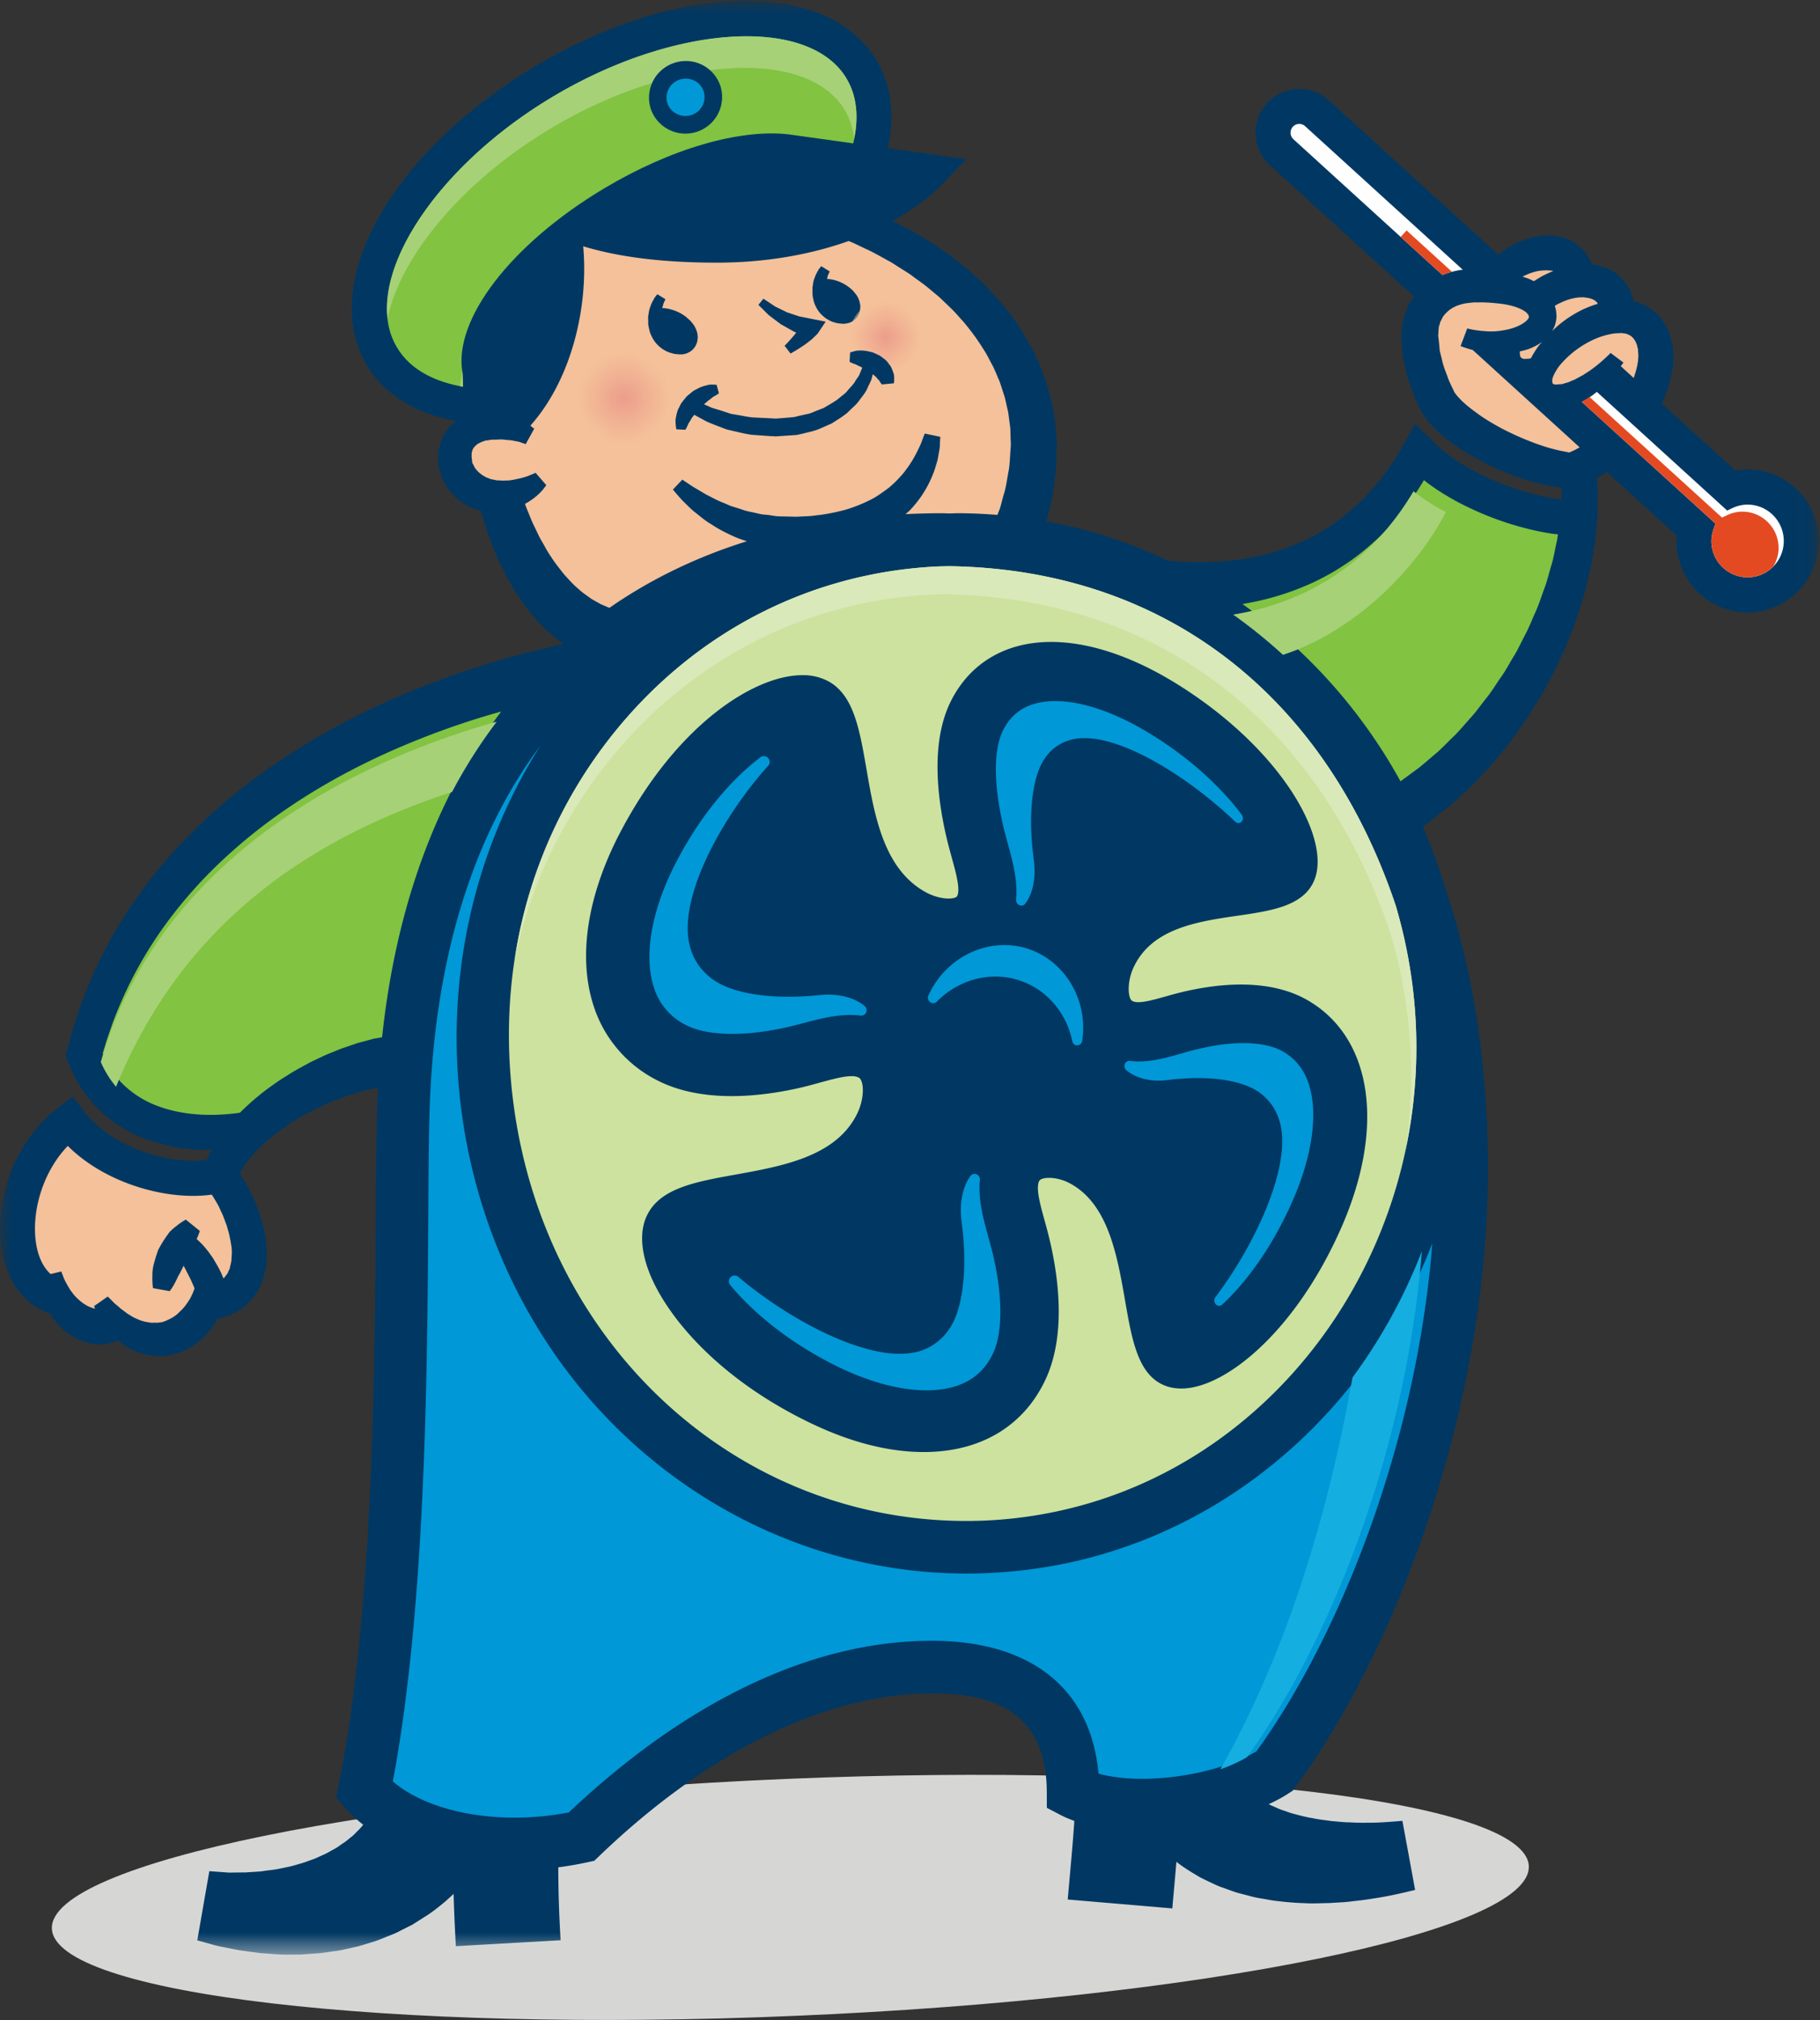 <svg xmlns="http://www.w3.org/2000/svg" width="73" height="81" xmlns:xlink="http://www.w3.org/1999/xlink"><rect width="100%" height="100%" fill="#333333" stroke="none"/><defs><path id="a" d="M0 .03h72.951v78.348H0z"/><path id="c" d="M.089 1.97c0 1.053.865 1.91 1.932 1.91 1.065 0 1.933-.857 1.933-1.91C3.954.916 3.086.062 2.021.062A1.92 1.92 0 00.089 1.97"/><path id="f" d="M.061 1.49a1.467 1.467 0 102.932 0c0-.28-.082-.54-.22-.766-.088-.083-.176-.169-.266-.251L2.11.145A1.467 1.467 0 00.061 1.49"/><radialGradient id="d" cx="50.001%" cy="49.992%" r="50.628%" fx="50.001%" fy="49.992%" gradientTransform="matrix(.987 0 0 1 .006 0)"><stop stop-color="#EC9E8B" offset="0%"/><stop stop-color="#F5C29A" offset="100%"/></radialGradient><radialGradient id="g" cx="50.004%" cy="49.985%" r="49.999%" fx="50.004%" fy="49.985%" gradientTransform="scale(1 1)"><stop stop-color="#EC9E8B" offset="0%"/><stop stop-color="#F5C29A" offset="100%"/></radialGradient></defs><g fill="none" fill-rule="evenodd"><path fill="#D6D7D5" d="M61.32 74.83c.11 2.626-13.06 5.315-29.419 6.004-16.36.697-29.71-.87-29.82-3.495-.11-2.624 13.062-5.311 29.421-6.004 16.358-.694 29.709.869 29.819 3.496"/><mask id="b" fill="#fff"><use xlink:href="#a"/></mask><path fill="#003863" d="M70.095 18.826c-.164 0-.325.015-.489.043l-2.95-2.686c.021-.049.049-.096.067-.146.155-.356.272-.742.345-1.154.013-.106.037-.204.04-.317l.009-.167.003-.083.001-.02.002-.01v-.006l-.003-.06-.003-.03-.024-.263c0-.032-.014-.1-.029-.168l-.047-.196a1.6 1.6 0 00-.131-.363 1.506 1.506 0 00-.189-.33 1.836 1.836 0 00-.57-.543 1.793 1.793 0 00-.599-.237 1.38 1.38 0 00-.115-.373 1.332 1.332 0 00-.177-.322l-.12-.17c-.053-.048-.107-.101-.164-.154a1.48 1.48 0 00-.386-.267 2.035 2.035 0 00-.705-.193 1.925 1.925 0 00-.273-.487 1.733 1.733 0 00-.653-.504 1.674 1.674 0 00-.482-.146c-.104-.02-.132-.016-.193-.023l-.08-.004-.043-.003h-.031l-.054-.004-.003.001h-.01a2.941 2.941 0 00-.9.177 3.572 3.572 0 00-1.042.594L53.295 4.02a1.75 1.75 0 00-2.48.122 1.77 1.77 0 00.12 2.487l5.779 5.26c-.095.133-.17.277-.252.418-.083.182-.14.394-.192.596-.033.167-.037.28-.057.42l-.006.051v.008l-.003.076v.017l.003.03.006.119.016.238c.015.16.023.32.045.474l.1.453c.058.307.167.587.266.872.094.29.238.554.36.831l.012.028.02.026c.102.14.204.304.312.415.11.125.22.244.336.346.226.215.46.4.703.564.24.167.486.322.738.46a11.451 11.451 0 001.546.727 8.882 8.882 0 001.673.455c.095.017.198.024.298.036.002.083.007.163.006.244-.006.081-.01.155-.012.234-.043-.005-.083-.005-.125-.01a11.939 11.939 0 01-.8-.157c-.267-.065-.533-.14-.797-.223a10.973 10.973 0 01-1.529-.62 8.298 8.298 0 01-1.37-.845c-.11-.078-.196-.168-.296-.25-.097-.086-.177-.175-.264-.262l-.699-.668-.443.811c-.491.886-1.094 1.699-1.813 2.376a8.71 8.71 0 01-1.147.918 8.306 8.306 0 01-1.29.691 9.206 9.206 0 01-2.847.704 9.765 9.765 0 01-.743.043c-.25.011-.498.006-.75.002-.25-.012-.504-.02-.745-.043-.04-.003-.09-.01-.132-.014a19.733 19.733 0 00-4.87-1.573c.052-.188.096-.397.157-.634.091-.33.137-.743.195-1.184.037-.23.041-.43.046-.636l.011-.32.006-.166.003-.132-.005-.092c-.018-.25-.028-.506-.056-.767-.04-.258-.08-.523-.13-.791-.07-.262-.134-.53-.216-.798-.096-.26-.184-.53-.291-.79-.124-.253-.236-.516-.372-.763-.148-.244-.277-.5-.44-.73a10.744 10.744 0 00-1.038-1.316c-.194-.197-.374-.403-.575-.58-.2-.18-.392-.358-.59-.526-.206-.157-.406-.315-.603-.465-.2-.147-.405-.277-.598-.409-.193-.139-.394-.247-.582-.358-.192-.11-.37-.227-.555-.312-.19-.095-.366-.188-.54-.275.767-.426 1.447-.918 1.997-1.484l.967-.998-3.147-.438c.281-1.316.136-2.516-.452-3.508-1.95-3.29-7.971-3.195-13.703.227-5.737 3.422-8.703 8.682-6.752 11.978.689 1.168 1.949 1.942 3.593 2.247-.038.028-.08.049-.117.083-.07.066-.147.129-.207.209-.12.16-.231.335-.287.526-.084.19-.089.372-.116.564l-.002.035-.003.017v.013l.003.075.004.05.01.096.01.096c.003.035.003.057.018.12.053.207.12.448.215.589.045.083.09.164.14.241l.177.211c.112.148.268.24.406.35.146.099.308.168.461.235.091.027.18.05.268.074.056.21.115.42.192.627.066.194.123.391.197.58.076.192.154.38.23.569.072.19.173.37.257.552.086.183.177.36.28.532.187.347.412.668.627.974.235.293.453.574.7.805.226.247.477.44.694.616.05.038.096.068.146.102-.001.002-.007.003-.008.007l-.003-.01-.8.183-.822.205c-.543.145-1.081.301-1.614.468a35.47 35.47 0 00-3.157 1.156c-2.067.876-4.057 1.96-5.88 3.301a23.03 23.03 0 00-2.584 2.203c-.807.8-1.552 1.668-2.21 2.596a18.116 18.116 0 00-2.35 4.545c-.088.274-.181.543-.262.813l-.223.826-.06.223.083.201a5.37 5.37 0 001.212 1.914 5.35 5.35 0 001.9 1.207 7.12 7.12 0 002.133.44c.177.01.353 0 .53-.005l-.088.17a2.04 2.04 0 00-.103.238c-1.52.22-3.866-.517-4.956-1.977l-.42-.566-.561.429C.412 45.87-.26 48.448.087 50.236c.24 1.228.941 2.104 1.93 2.443.044.072.085.146.137.214.091.117.187.236.3.34.107.11.236.197.36.289a2.376 2.376 0 00.83.349c.141.026.28.043.41.036.128.002.252-.024.358-.04a1.79 1.79 0 00.318-.115c.043.037.08.075.13.107.185.146.415.27.666.363.129.036.26.086.396.11l.204.026.106.011.052.005.024.003.016.003.056-.003h.006l.164-.008.082-.003.12-.016.258-.053c.085-.017.146-.045.218-.07.285-.104.53-.267.757-.437a3.2 3.2 0 00.752-.911c.134-.036.275-.072.408-.113.172-.078.341-.158.505-.255.15-.13.322-.237.44-.396.123-.155.255-.319.322-.493l.116-.258c.035-.088.047-.174.07-.259.045-.178.082-.35.085-.513l.016-.248.003-.061.004-.031v-.016l-.001-.047-.006-.103a4.778 4.778 0 00-.053-.478c-.025-.167-.062-.306-.094-.462l-.126-.437c-.048-.144-.104-.287-.157-.428-.05-.143-.123-.278-.184-.414a3.346 3.346 0 00-.215-.403c-.078-.135-.15-.268-.242-.392l-.01-.013c.02-.04.036-.08.06-.118.086-.132.161-.267.272-.394l.15-.194.175-.186c.11-.125.238-.24.368-.355.123-.118.263-.226.401-.333.132-.11.279-.21.427-.308.14-.106.293-.2.445-.29.15-.092.304-.184.462-.26.157-.084.314-.17.476-.24.162-.073.318-.156.487-.215.165-.062.326-.137.495-.187.167-.058.332-.117.5-.166l.505-.13.328-.062c-.017.27-.033.536-.04.81a177.725 177.725 0 00-.056 4.243c-.037 6.367-.097 15.998-1.488 22.898l-.102.508.34.396c.215.247.47.479.744.694-.057.076-.12.15-.193.22-.066.064-.132.134-.201.202l-.237.192c-.078.072-.175.126-.266.19a2.014 2.014 0 01-.29.186c-.105.054-.207.121-.316.173l-.336.152c-.114.057-.238.092-.357.138-.118.043-.239.088-.365.118a8.51 8.51 0 01-.37.104c-.126.026-.248.054-.372.076-.246.06-.496.072-.728.112-.236.027-.463.032-.673.05-.2 0-.381.005-.542.005-.15.011-.35-.017-.483-.023l-.442-.032-.483 2.775s.156.04.428.119c.147.037.277.084.518.133.226.042.487.098.764.148.27.035.564.082.88.116.318.017.652.06 1.005.054h.54c.183-.011.37-.028.557-.04.19-.012.38-.03.573-.064.191-.03.385-.045.58-.09l.58-.13c.192-.048.384-.114.574-.17.192-.058.38-.13.565-.21.184-.072.37-.138.545-.234.176-.088.35-.178.52-.262.165-.106.327-.207.484-.307.316-.192.596-.426.855-.639.107-.102.213-.192.313-.287.017.616.044 1.27.091 2.097l4.202-.24a48.342 48.342 0 01-.094-2.923 14.65 14.65 0 001.156-.2l.287-.062.213-.204c4.372-4.194 9.104-6.506 13.323-6.506 1.976 0 4.605.407 4.614 3.949l.003.637.564.294c.172.09.354.163.538.231-.04.621-.104 1.347-.172 2.104-.03.347-.063.698-.092 1.047l4.195.357c.029-.341.06-.686.091-1.027l.073-.842c.242.193.516.367.809.54.156.1.323.172.491.255.17.076.341.17.52.228.178.06.357.13.54.193.181.056.366.097.551.147.185.054.37.09.556.118.185.031.373.073.557.09.367.044.734.078 1.088.087.357.023.698 0 1.03-.004.329-.024.645-.03.94-.074.295-.031.574-.065.827-.11.509-.074.924-.17 1.212-.234l.453-.108-.51-2.772s-.142.015-.393.033c-.247.02-.606.046-1.03.044-.214.004-.441 0-.68-.015-.242 0-.487-.033-.744-.051-.25-.039-.516-.062-.769-.12-.258-.04-.507-.108-.755-.174-.124-.03-.236-.077-.355-.117a2.236 2.236 0 01-.336-.13c-.1-.045-.206-.085-.3-.135.288-.135.562-.279.805-.44l.159-.104.112-.152c3.844-5.196 7.717-14.883 7.717-24.81 0-4.09-.577-7.848-1.692-11.171-.258-.87-.568-1.71-.924-2.528l.17-.115c.303-.229.607-.472.905-.709.282-.246.549-.497.822-.748.262-.257.507-.533.76-.798.25-.271.475-.565.71-.844.233-.28.43-.591.65-.884.219-.296.393-.615.593-.922.203-.303.356-.637.536-.954.183-.317.32-.656.477-.984.161-.326.28-.676.413-1.014.142-.336.238-.69.352-1.037.119-.346.189-.706.279-1.062.097-.352.14-.72.205-1.08.073-.359.08-.733.122-1.096.035-.368.016-.74.027-1.109-.004-.202-.019-.41-.035-.612.137-.076.262-.165.39-.253l2.809 2.555a2.865 2.865 0 002.846 3.083 2.866 2.866 0 002.856-2.866 2.865 2.865 0 00-2.857-2.868" mask="url(#b)"/><path fill="#F4C19A" d="M65.67 13.894a.512.512 0 00.015.056.168.168 0 01.016.086l.015.248-.001.002-.002.015-.003.047-.006.091c0 .062-.023.135-.03.2a4.11 4.11 0 01-.147.518l-.517-.473c.035-.049.073-.094.106-.145l-.514-.386c-.224.226-.466.44-.726.632-.126.096-.264.177-.395.265-.14.065-.272.158-.41.206-.068.03-.138.062-.2.084-.054.014-.106.027-.155.045-.034.022-.148.022-.225.029l-.091.007h-.007l-.013-.004-.032-.006c-.074-.017-.072-.034-.07-.041-.003 0-.012-.03-.008-.027-.004.065-.017-.208-.005-.13.016-.123.155-.397.338-.61a3.878 3.878 0 011.426-1.034c.268-.11.548-.18.776-.204l.249-.011.02.005.032.006.072.006a.64.64 0 01.225.097c.04.012.059.053.09.077.032.023.05.065.076.1a.37.37 0 01.06.123.31.31 0 01.04.126"/><path fill="#0098D7" d="M57.683 13.454c.002-.022.002-.013 0 0m4.668 1.97h-.005c-.022.003-.01.002.005 0"/><path fill="#F4C19A" d="M61.852 13.709c-.053.063-.11.121-.159.19a4.11 4.11 0 00-.287.467.143.143 0 00-.055.016l-.215.012.001-.003-.012-.002-.025-.003c-.018 0-.027-.011-.04-.015-.026-.006-.041-.024-.055-.037-.015-.016-.021-.038-.034-.068.004-.012.002 0-.005-.019l-.007-.087v-.037c0-.011.003-.022.003-.034a2.68 2.68 0 00.34-.09c.183-.068.37-.157.55-.29"/><path fill="#0098D7" d="M61.324 12.669v.014l.001-.03v.016z"/><path fill="#F4C19A" d="M64.06 12.127c.006.016.014.03.021.046.004.001.004.007.006.01-.202.058-.39.133-.575.216a4.62 4.62 0 00-1 .642c-.09.073-.171.157-.257.235.044-.072.086-.152.119-.255.01-.037.023-.077.03-.117l.01-.058.005-.028.006-.05.003-.015v-.005l.002-.056-.002-.043a1.172 1.172 0 00-.066-.383c.04-.025.078-.049.117-.071.199-.096.396-.185.587-.223.102-.03.141-.027.235-.044.06-.004.121-.006.182-.006l.025-.001h-.001l.013.001.058.009c.161.014.28.053.354.097.034.022.074.037.088.07.013.008.025.019.04.029"/><path fill="#0098D7" d="M63.544 11.918h-.015.008z"/><path fill="#F4C19A" d="M61.565 10.898c.17-.05.33-.056.471-.059l.039.003.08.005c.049.005.131.005.126.015.009.005.013.005.02.006a5.94 5.94 0 00-.443.203 8.563 8.563 0 00-.333.204c-.053-.026-.11-.051-.162-.077a2.827 2.827 0 00-.297-.104c.165-.086.335-.155.499-.196"/><path fill="#FEFEFE" d="M51.852 5.086a.35.35 0 01.498-.024l6.324 5.757h-.045a3.27 3.27 0 00-.773.207L51.88 5.585a.357.357 0 01-.027-.499"/><path fill="#CDE29E" d="M56.673 39.67c1.16 9.812-5.127 19.01-14.312 20.942a17.42 17.42 0 01-3.592.378c-9.197 0-16.834-6.985-18.156-16.604-.772-5.596.706-10.986 4.156-15.174 3.241-3.932 7.778-6.238 12.776-6.495.183-.008.365-.01.548-.013 8.666.136 15.075 5.217 17.893 13.62.316 1.075.55 2.194.687 3.346"/><path fill="#DAE9B9" d="M24.561 30.338c3.242-3.93 7.78-6.237 12.776-6.493.183-.01.367-.012.549-.016 8.665.136 15.075 5.22 17.893 13.622.317 1.076.55 2.193.686 3.344a19.825 19.825 0 01-.087 5.32c.437-2.068.555-4.24.295-6.446a20.37 20.37 0 00-.687-3.345c-2.818-8.403-9.228-13.484-17.893-13.62-.183.003-.365.005-.548.014-4.998.255-9.535 2.562-12.776 6.493a18.984 18.984 0 00-4.116 9.195 18.94 18.94 0 013.908-8.068"/><path fill="#003863" d="M28.76 9.125c-1.488 0-2.766-.107-3.868-.325a.604.604 0 00.064-.037c2.369-1.413 4.87-2.17 6.514-1.977l4.13.578c-1.722 1.12-4.163 1.76-6.84 1.76"/><path fill="#82C341" d="M15.915 13.92c-1.497-2.53 1.372-7.13 6.262-10.046C27.067.956 32.462.63 33.958 3.157c.496.837.451 1.8.265 2.592l-2.576-.359c-1.977-.232-4.746.573-7.407 2.16-3.741 2.233-6.075 5.272-5.689 7.4.005.09.008.225.015.41 0 .045.003.098.004.148-1.003-.177-2.076-.605-2.655-1.588"/><path fill="#A6D177" d="M18.552 14.95l-.002-.03a3.548 3.548 0 00-.091.565.947.947 0 00.111.023 61.371 61.371 0 00-.019-.558M33.959 3.157c-1.496-2.528-6.89-2.201-11.781.717-4.223 2.517-6.931 6.288-6.632 8.902.498-2.47 2.984-5.502 6.562-7.635 4.89-2.917 10.287-3.245 11.78-.716a2.8 2.8 0 01.37 1.15c.155-.757.163-1.64-.3-2.418"/><path fill="#003863" d="M20.63 16.735c-.14-.043-.295-.103-.47-.137l-.102-.731c-.023-.234-.042-.435-.06-.601a9.892 9.892 0 00-.065-.56c-.186-.983.815-2.696 2.801-4.365.103 2.166-.547 4.755-2.104 6.394"/><path fill="#F4C19A" d="M24.096 24.227c-.112-.067-.253-.135-.408-.234-.148-.113-.328-.224-.5-.39-.186-.145-.358-.35-.55-.556-.177-.224-.37-.458-.542-.729a4.253 4.253 0 01-.254-.42c-.08-.148-.174-.288-.245-.446l-.228-.474c-.075-.16-.135-.328-.203-.49-.044-.094-.076-.19-.108-.283.264-.143.463-.305.594-.438a1.55 1.55 0 00.197-.229 1.39 1.39 0 00.063-.084l-.43-.495s-.117.054-.304.128c-.12.045-.278.088-.453.125v-.006c-.004 0-.007.003-.01.008-.092.018-.182.038-.286.048-.075.014-.138.002-.21.009-.07.005-.205-.01-.307-.01a1.353 1.353 0 00-.199-.041c-.072-.018-.137-.057-.208-.075-.064-.04-.13-.073-.19-.114-.05-.053-.123-.085-.163-.15-.114-.092-.163-.261-.199-.3-.01 0-.01-.044-.015-.074l-.011-.097-.012-.096-.002-.005c.01-.067-.004-.147.02-.19.018-.119.077-.184.167-.27.025-.016.046-.04.074-.06.033-.012.064-.029.094-.043.067-.038.11-.04.18-.073.055-.01.108-.016.164-.025l.078-.012.011-.003h.002l.02-.002c.088 0 .172-.003.256-.004.165-.021.313.02.452.022.132.012.225.04.32.053.093.015.19.06.245.075.058.023.089.033.089.033l.343-.62-.077-.057-.077-.064c1.696-1.908 2.334-4.85 2.118-7.193 1.462.442 3.22.656 5.368.656 1.905 0 3.71-.308 5.279-.867.217.083.433.196.696.319.268.117.563.29.885.466.165.082.321.196.49.3.166.105.342.207.51.336.167.126.345.247.517.381l.514.426c.168.154.329.315.499.476.167.158.315.342.475.512.304.356.585.74.832 1.14.132.195.227.409.342.612.108.205.186.42.28.628.081.213.141.431.214.64.056.215.098.431.149.64.026.21.055.418.08.622.012.206.01.41.022.605l.002.067-.002.038-.012.162c-.007.11-.016.217-.021.322-.013.21-.029.416-.063.568-.062.327-.096.624-.187.903-.081.27-.124.52-.21.701-.017.047-.031.08-.048.119a19.364 19.364 0 00-1.562-.068c-.116 0-.227.008-.34.008-.123 0-.24-.008-.363-.008-.48 0-.951.016-1.417.036.054-.048.115-.096.165-.145a4.444 4.444 0 001.026-1.708c.037-.131.077-.248.103-.363.02-.116.038-.226.058-.323.037-.194.024-.317.034-.417l.007-.144-.623-.131s-.019.047-.05.134c-.037.081-.08.234-.147.369-.067.14-.143.306-.254.496a4.717 4.717 0 01-.408.592 4.676 4.676 0 01-.584.586c-.236.171-.48.36-.771.498a6.064 6.064 0 01-.928.37 8.404 8.404 0 01-1.037.216c-.181.016-.359.05-.542.055l-.272.012-.137.008h.024-.058l-.074-.002-.579-.013c-.187-.004-.33-.04-.492-.06a4.046 4.046 0 01-.238-.023c-.081-.017-.161-.037-.24-.054-.157-.039-.318-.06-.465-.11a9.892 9.892 0 00-.434-.14c-.142-.04-.269-.11-.398-.16-.26-.099-.48-.228-.686-.33-.198-.117-.371-.22-.514-.303-.28-.185-.439-.293-.439-.293l-.378.398s.13.158.373.431c.133.126.285.292.48.455.206.154.42.355.7.514.265.18.574.338.913.49.157.073.328.122.498.184-2.025.633-3.866 1.527-5.51 2.669a19.13 19.13 0 01-.348-.147"/><path fill="#0098D7" d="M9.301 50.236c0-.01 0 .002 0 0"/><path fill="#F4C19A" d="M9.299 50.265l-.003.041-.011.159c.002.108-.026.2-.047.29-.012.045-.014.096-.032.134-.02.038-.036.075-.053.108-.022.088-.081.126-.12.192a.218.218 0 01-.073.072 3.307 3.307 0 00-.144-.328c-.067-.138-.152-.274-.233-.413-.038-.071-.09-.14-.136-.204-.047-.065-.088-.13-.14-.187a2.05 2.05 0 00-.148-.175c-.042-.056-.1-.104-.145-.153-.046-.043-.084-.082-.127-.115.088-.19.127-.327.127-.327l-.56-.453s-.177.09-.391.267a2.4 2.4 0 00-.173.144c-.029.027-.057.057-.088.084l-.086.12c-.12.165-.235.35-.34.543-.054.097-.075.19-.11.288-.031.097-.054.193-.083.287a1.675 1.675 0 00-.07.512c-.012.298.024.503.024.503l.67.121s.121-.153.236-.384a3.24 3.24 0 00.088-.184c.03-.065.077-.128.108-.197.034-.07.073-.139.103-.21.008-.011.014-.028.021-.045.003.008.006.015.01.017.058.104.116.225.176.34.06.12.124.237.169.352.038.079.059.136.085.196-.034.105-.08.22-.136.332a1.403 1.403 0 01-.112.19 2.49 2.49 0 01-.13.185c-.092.125-.21.223-.323.334a1.477 1.477 0 01-.38.23c-.03.011-.068.039-.09.042l-.066.022c-.014.004-.014.014-.04.017l-.083.013-.14.017-.03-.004h-.056l-.115.004c-.077 0-.144-.024-.22-.03a1.548 1.548 0 01-.415-.137c-.133-.05-.254-.14-.374-.21-.107-.09-.227-.161-.311-.244-.086-.079-.17-.134-.24-.211a6.243 6.243 0 00-.222-.218l-.547.382s.018.042.042.105c-.03-.01-.062-.014-.095-.027-.066-.016-.134-.05-.207-.082-.068-.043-.138-.076-.204-.13a2.004 2.004 0 01-.374-.355c-.048-.074-.107-.134-.147-.208-.04-.07-.086-.14-.115-.198l-.089-.168c-.027-.059-.048-.122-.066-.171-.039-.096-.06-.154-.06-.154l-.428.103c-.332-.3-.493-.745-.564-1.12-.228-1.172.15-2.869 1.253-4.018 1.532 1.524 4.01 2.2 5.774 1.953.058.083.106.173.162.26.06.104.12.205.167.316.047.111.106.211.146.33l.126.332.097.345c.021.114.053.235.067.34.014.099.036.178.038.329l.005.086v.002l-.002.02z"/><path fill="#0098D7" d="M9.301 50.26v.006-.014.006z"/><path fill="#82C341" d="M14.964 41.66l-.619.165-.598.204c-.197.072-.385.157-.58.231-.194.08-.378.175-.567.263-.19.086-.367.193-.55.29a7.065 7.065 0 00-.533.316 6.69 6.69 0 00-.519.341c-.172.12-.34.241-.5.371-.163.131-.325.261-.479.404-.135.12-.266.245-.396.375-1.13.16-2.29.11-3.3-.27a3.968 3.968 0 01-1.407-.89c-.343-.342-.599-.765-.795-1.224l.157-.517.257-.744c.187-.488.392-.97.62-1.44a16.622 16.622 0 011.635-2.67 18.417 18.417 0 012.093-2.335 21.278 21.278 0 012.443-1.978c1.73-1.204 3.62-2.176 5.589-2.95.983-.39 1.99-.73 3.009-1.02.059-.018.12-.032.177-.046-2.578 3.393-4.215 7.794-4.775 13.056l-.362.067z"/><path fill="#0098D7" d="M50.392 70.232a6.148 6.148 0 01-1.127.51l-.316.107c-.96.302-2.076.48-3.138.48-.674 0-1.276-.073-1.751-.21-.304-3.398-2.705-5.325-6.687-5.325-4.761 0-9.788 2.375-14.558 6.883-.72.14-1.454.209-2.187.209-2.017 0-3.826-.549-4.872-1.452 1.328-7.05 1.383-16.462 1.423-22.745.01-1.689.018-3.147.053-4.191.195-6.056 1.733-10.985 4.453-14.61-2.732 4.285-3.88 9.543-3.159 14.787.718 5.213 3.199 9.941 6.99 13.313 3.705 3.297 8.413 5.111 13.253 5.111 1.343 0 2.698-.142 4.021-.417 6.814-1.438 12.193-6.434 14.66-12.824-.654 8.244-3.85 15.958-7.058 20.374"/><path fill="#82C341" d="M62.215 22.697c-.093.317-.165.636-.288.944-.114.311-.21.625-.349.923-.137.303-.253.611-.412.903-.154.29-.286.594-.463.871-.173.282-.323.578-.518.842-.188.27-.356.554-.566.81-.204.256-.392.525-.612.77-.219.239-.427.496-.656.726-.237.226-.46.462-.702.682-.248.206-.492.423-.742.624l-.733.538a21.293 21.293 0 00-6.341-7.11 10.854 10.854 0 002.922-.904c.262-.127.52-.264.77-.412.253-.154.5-.313.735-.482.472-.343.914-.729 1.319-1.145a10.96 10.96 0 001.536-2.025l.032.029c.256.2.52.38.79.543.27.167.543.318.824.454a12.371 12.371 0 002.619.952c.306.072.612.132.925.179.062.008.123.011.185.018-.017.103-.028.208-.054.313-.074.319-.12.643-.22.957"/><path fill="#F4C19A" d="M63.066 18.09h-.001l-.114.052-.033-.003-.315-.062a6.75 6.75 0 01-.694-.186 10.978 10.978 0 01-1.37-.557 8.217 8.217 0 01-.653-.348 7.002 7.002 0 01-.612-.394c-.19-.139-.38-.28-.544-.43a2.314 2.314 0 01-.226-.226c-.072-.067-.108-.134-.162-.196-.093-.21-.208-.411-.28-.63-.084-.227-.18-.453-.223-.684l-.087-.344c-.016-.116-.02-.226-.033-.338l-.019-.17-.013-.084-.002-.022v-.006c.012-.128.015-.287.032-.386.03-.056.035-.113.058-.18.046-.067.07-.151.117-.216.1-.129.219-.249.377-.336.154-.09.34-.15.538-.184.1-.01.207-.027.306-.034.128 0 .282-.003.392 0 .237.005.487.031.724.056.232.035.459.083.647.159.188.07.346.17.397.249.03.037.044.062.048.099l.004.005v-.008l-.003.038v.001c.003 0 0-.006.003-.008 0-.004 0 .002-.003.011v.02l-.003-.01.001-.004c0 .007-.005.013-.008.019-.041.091-.2.218-.388.305-.19.093-.413.154-.65.192a2.67 2.67 0 01-.72.029 3.95 3.95 0 01-.703-.108l-.268.707c.17.063.331.115.49.158l4.287 3.902c-.1.056-.195.111-.294.152"/><path fill="#FEFEFE" d="M70.095 23.15c-.8 0-1.452-.654-1.452-1.456 0-.151.03-.308.088-.48l.077-.217-5.36-4.88.042-.024a3.36 3.36 0 00.559-.38l5.228 4.76.212-.1c.196-.09.4-.138.606-.138.802 0 1.452.655 1.452 1.459 0 .802-.65 1.456-1.452 1.456"/><path fill="#E44A21" d="M56.18 9.5l1.676 1.525c.128-.049.255-.092.384-.125l-1.823-1.66-.236.26zm13.705 11.017a1.42 1.42 0 00-.605.139l-.211.099-5.318-4.84c-.087.062-.164.128-.261.178l-.042.023 5.36 4.88-.077.219c-.058.17-.088.328-.088.479 0 .802.652 1.456 1.452 1.456.406 0 .773-.17 1.034-.439a1.41 1.41 0 00.209-.738c0-.802-.65-1.456-1.453-1.456z"/><path fill="#003863" d="M49.652 36.718c1.33-.194 2.588-.379 3.04-1.366.773-1.69-1.333-5.388-5.597-7.994-1.737-1.058-3.442-1.617-4.934-1.617-1.82 0-3.248.84-4.017 2.366-.807 1.603-.56 3.783-.213 5.33.074.332.161.65.243.95.174.629.351 1.276.22 1.541-.038.078-.209.103-.348.103-.288 0-.638-.098-.939-.267-1.664-.932-2.033-3.06-2.355-4.938-.272-1.563-.505-2.916-1.485-3.484a2.14 2.14 0 00-1.086-.268c-1.905 0-4.988 1.944-7.254 6.209-1.347 2.53-1.752 5.005-1.143 6.971a5.088 5.088 0 002.568 3.062c.817.422 1.824.637 2.995.637.806 0 1.679-.102 2.593-.3.34-.074.66-.161.962-.246.501-.135.932-.253 1.25-.253a.62.62 0 01.294.056c.203.108.252.802-.068 1.453-.838 1.709-2.976 2.094-4.861 2.435-1.615.29-3.011.542-3.549 1.605-.283.552-.283 1.283-.003 2.11.573 1.706 2.632 4.367 6.537 6.247 1.607.774 3.138 1.166 4.55 1.166 2.281 0 4.02-1.041 4.893-2.929.786-1.702.539-3.89.192-5.427a19.289 19.289 0 00-.244-.947c-.179-.654-.35-1.27-.214-1.561.06-.121.32-.131.395-.131.265 0 .578.078.84.221 1.535.82 1.897 2.886 2.214 4.706.266 1.528.498 2.848 1.452 3.338.236.123.508.183.809.183 1.735 0 4.572-2.264 6.415-6.461 1.772-4.04 1.237-7.618-1.362-9.113-.724-.416-1.62-.626-2.671-.626-.671 0-1.4.088-2.167.258-.302.066-.587.145-.856.222-.44.122-.815.228-1.094.228a.488.488 0 01-.239-.049c-.178-.097-.224-.766.061-1.363.735-1.555 2.563-1.822 4.176-2.057"/><path fill="#0098D7" d="M34.52 40.726c-.782-.101-1.572.109-2.274.294-.292.077-.563.15-.85.207-1.644.35-3.073.303-3.901-.132a2.506 2.506 0 01-1.267-1.5c-.426-1.307-.083-3.168.932-5.097 1.223-2.327 2.628-3.594 3.35-4.138a.154.154 0 01.073-.032.23.23 0 01.227.07c.08.086.083.214.01.298-1.809 2.008-3.507 5.083-3.2 7.001.105.65.414 1.16.945 1.558.7.519 2 .775 3.563.703.282-.012.552-.036.806-.06.673-.066 1.322.098 1.741.435a.232.232 0 01.07.259.204.204 0 01-.133.123c-.028.01-.06.014-.091.01m5.315 13.533c-.292.62-.733 1.039-1.355 1.276-1.203.457-2.986.191-4.888-.736-2.341-1.15-3.704-2.542-4.308-3.273a.235.235 0 01.017-.311.213.213 0 01.089-.054.216.216 0 01.217.038c2.132 1.798 5.225 3.4 7.043 3.038a1.87 1.87 0 00.372-.102 2.224 2.224 0 001.068-.867c.465-.695.668-1.988.555-3.542-.018-.28-.055-.55-.085-.807-.08-.68.053-1.334.362-1.763a.242.242 0 01.101-.073.246.246 0 01.144.004.224.224 0 01.134.228c-.074.792.145 1.586.338 2.28l.027.1c.07.25.134.492.19.741.365 1.62.356 3.01-.021 3.823m3.378-12.34a.216.216 0 01-.066-.005.206.206 0 01-.138-.157c-.241-1.185-1.078-2.129-2.194-2.465-1.127-.34-2.37-.007-3.236.87a.205.205 0 01-.212.056.218.218 0 01-.128-.3c.7-1.548 2.404-2.359 3.943-1.886 1.519.469 2.469 2.057 2.226 3.699a.213.213 0 01-.195.188m2.106.625c.72.088 1.43-.117 2.056-.295.258-.074.497-.144.744-.197 1.42-.332 2.63-.287 3.325.105.526.303.873.742 1.063 1.355.367 1.175.12 2.88-.684 4.693-.993 2.238-2.177 3.533-2.798 4.108a.315.315 0 01-.062.04.18.18 0 01-.2-.05.23.23 0 01-.015-.286c1.543-2.038 2.929-4.989 2.643-6.745-.097-.597-.364-1.056-.814-1.416-.599-.469-1.718-.693-3.089-.606-.251.012-.491.04-.718.067-.607.07-1.202-.076-1.588-.397a.231.231 0 01-.066-.25.191.191 0 01.203-.126M43.27 29.61a1.925 1.925 0 00-.347.065 1.79 1.79 0 00-1.007.725c-.447.628-.64 1.851-.527 3.357.022.275.053.539.084.787.082.662-.048 1.294-.35 1.693a.177.177 0 01-.095.07.214.214 0 01-.143-.011.228.228 0 01-.128-.227c.07-.774-.147-1.559-.337-2.252-.078-.288-.15-.553-.211-.828-.359-1.6-.352-2.95.02-3.697.282-.568.71-.92 1.308-1.081 1.142-.308 2.792.122 4.514 1.162 2.06 1.242 3.236 2.604 3.757 3.3.064.088.06.21-.01.28a.18.18 0 01-.076.043.185.185 0 01-.181-.048c-1.847-1.777-4.602-3.507-6.27-3.338m18.051-16.882v-.003.003"/><path fill="#003863" d="M31.393 16.328h-.011zm-.082-3.331l.529.298.095.039c-.017.025-.034.053-.055.076a7.44 7.44 0 01-.41.457l.24.31a8.34 8.34 0 00.554-.344c.092-.064.181-.138.273-.208.089-.077.175-.164.26-.248l.321-.48-.538-.105-.514-.101-.503-.168-.47-.23-.472-.315-.201.247.404.402.487.37zm-4.048.511v.002c-.001-.015-.002-.02 0-.002"/><path fill="#003863" d="M27.416 14.202a.67.67 0 00.566-.622l.002-.045.003-.023-.005-.07-.002-.007-.01-.053c.005-.04-.055-.2-.119-.31-.059-.096-.11-.148-.17-.22a9.234 9.234 0 01-.18-.158c-.059-.042-.12-.08-.18-.118a1.768 1.768 0 00-.627-.213 1.36 1.36 0 00-.13-.008c.015-.07.034-.122.045-.175.048-.11.082-.18.082-.18l-.324-.202-.032.038c-.021.03-.055.064-.091.124-.036.067-.087.156-.129.252-.034.1-.08.206-.095.341-.007.072-.03.12-.022.224.002.057.002.12.003.183-.006.055.017.15.037.235.017.087.04.176.084.254.066.161.18.322.328.45.074.062.151.123.24.163.087.052.18.082.274.105.094.033.194.033.29.044.115-.002.07.003.162-.009m5.207-2.198a.88.88 0 00.08.245c.065.155.172.31.316.43a.99.99 0 00.232.16c.082.05.17.078.262.102.091.03.186.03.28.042.111-.002.066.001.156-.011a.707.707 0 00.223-.075.673.673 0 00.293-.346.796.796 0 00.038-.189l.003-.043.002-.023-.005-.07v-.007l-.01-.046a.908.908 0 00-.116-.305c-.058-.092-.11-.141-.163-.21a1.78 1.78 0 00-.347-.264 1.62 1.62 0 00-.599-.201 1.964 1.964 0 00-.096-.006c.01-.048.025-.093.03-.13.046-.104.078-.171.078-.171l-.34-.213s-.012.013-.03.04c-.021.027-.05.057-.087.114-.033.065-.085.149-.122.242-.032.092-.08.193-.092.323-.007.072-.027.115-.02.215v.173a1 1 0 00.034.224m-5.136-6.646a1.468 1.468 0 001.422-1.863 1.457 1.457 0 00-1.81-.989 1.468 1.468 0 00-1.014 1.802c.178.617.754 1.05 1.402 1.05"/><path fill="#0098D7" d="M27.291 3.183a.822.822 0 01.218-.03c.337 0 .634.22.724.539a.755.755 0 01-.528.929c-.403.117-.835-.122-.943-.505a.76.76 0 01.53-.933"/><g transform="translate(23 14)"><mask id="e" fill="#fff"><use xlink:href="#c"/></mask><path fill="url(#d)" d="M.089 1.97c0 1.053.865 1.91 1.932 1.91 1.065 0 1.933-.857 1.933-1.91C3.954.916 3.086.062 2.021.062A1.92 1.92 0 00.089 1.97" mask="url(#e)"/></g><g transform="translate(34 12)"><mask id="h" fill="#fff"><use xlink:href="#f"/></mask><path fill="url(#g)" d="M.061 1.49a1.467 1.467 0 102.932 0c0-.28-.082-.54-.22-.766-.088-.083-.176-.169-.266-.251L2.11.145A1.467 1.467 0 00.061 1.49" mask="url(#h)"/></g><path fill="#003863" d="M27.523 15.92c-.056.07-.111.139-.165.204-.056.07-.085.152-.124.225-.085.146-.103.307-.13.433-.015.064-.007.128-.006.18.002.054.008.099.012.136.009.076.017.116.017.116l.362.02s.022-.034.05-.085c.011-.028.029-.059.044-.095.018-.034.028-.075.059-.115.026-.04.053-.081.077-.127.02-.047.059-.088.093-.134.01-.014.026-.03.037-.046l.062.037c.101.055.227.122.371.202.146.076.324.14.515.217.096.034.196.075.3.114.104.039.223.055.338.086.231.05.49.123.739.148l.753.054.094.003.048.002.024.003.029.001h.004l.014-.002.207-.014.416-.027.209-.016.206-.047.405-.1c.27-.069.514-.203.76-.304.224-.14.447-.276.635-.43l.26-.25a1.36 1.36 0 00.224-.247c.128-.179.258-.317.33-.498.073-.164.163-.316.18-.424.015-.05.025-.093.035-.133.024.02.048.038.067.056.025.029.065.05.085.078.02.03.042.054.066.078.054.046.068.103.1.137l.047.06.484-.047s.006-.041.009-.114c-.004-.068.015-.184-.032-.306a2.49 2.49 0 00-.076-.197c-.028-.07-.08-.126-.129-.193a.715.715 0 00-.17-.173c-.066-.046-.128-.105-.199-.14-.07-.034-.143-.065-.213-.098-.073-.032-.146-.038-.215-.058a1.434 1.434 0 00-.395-.032c-.12.001-.186.034-.247.048a2.12 2.12 0 00-.09.027l-.022.377s.03.017.085.04c.048.027.144.049.215.09.034.017.073.037.112.054.03.01.063.032.097.05-.022.056-.057.135-.1.237-.036.116-.117.19-.187.31-.055.114-.188.23-.296.365-.054.07-.123.132-.2.19-.076.06-.15.123-.23.187-.166.115-.356.221-.545.332-.105.038-.212.08-.317.122-.107.041-.21.097-.33.115l-.345.076-.175.045-.182.017-.36.03-.18.013-.013.003h-.013l-.048-.004-.095-.005-.752-.037c-.24-.019-.44-.072-.648-.102-.099-.022-.201-.027-.296-.057a12.803 12.803 0 00-.274-.09c-.175-.063-.343-.098-.485-.156-.107-.047-.191-.087-.277-.12.016-.016.032-.037.052-.049.046-.035.087-.075.128-.11a.91.91 0 00.114-.084c.035-.028.065-.058.11-.079.043-.022.076-.044.106-.062l.088-.058-.092-.341s-.039-.005-.106-.008c-.071.003-.153-.015-.29.027a2.274 2.274 0 00-.214.062 1.77 1.77 0 00-.206.1.897.897 0 00-.21.137c-.063.058-.137.105-.195.17"/><path fill="#A6D177" d="M57.993 20.533c-.16-.087-.322-.167-.478-.267a7.653 7.653 0 01-.786-.54.247.247 0 01-.031-.029c-.43.721-.933 1.404-1.527 2.016a9.94 9.94 0 01-1.31 1.14c-.234.17-.479.328-.73.48-.249.147-.505.284-.767.412a10.8 10.8 0 01-2.902.9 20.71 20.71 0 011.998 1.614c3.042-.997 5.465-3.627 6.533-5.726M18.13 31.76a20.75 20.75 0 011.791-2.817c-.059.014-.119.028-.176.046a31.887 31.887 0 00-2.991 1.015c-1.956.772-3.834 1.739-5.553 2.938a21.151 21.151 0 00-2.427 1.97 18.495 18.495 0 00-2.08 2.325 16.553 16.553 0 00-2.24 4.093l-.257.74-.155.515a4.1 4.1 0 00.613.994c2.134-5.223 6.178-9.445 13.475-11.819"/><path fill="#14AEE0" d="M48.947 70.95a6.234 6.234 0 001.07-.487c3.189-4.397 6.363-12.08 7.013-20.288a21.644 21.644 0 01-2.78 5.058C53.329 60.378 51.746 66 48.947 70.95"/></g></svg>